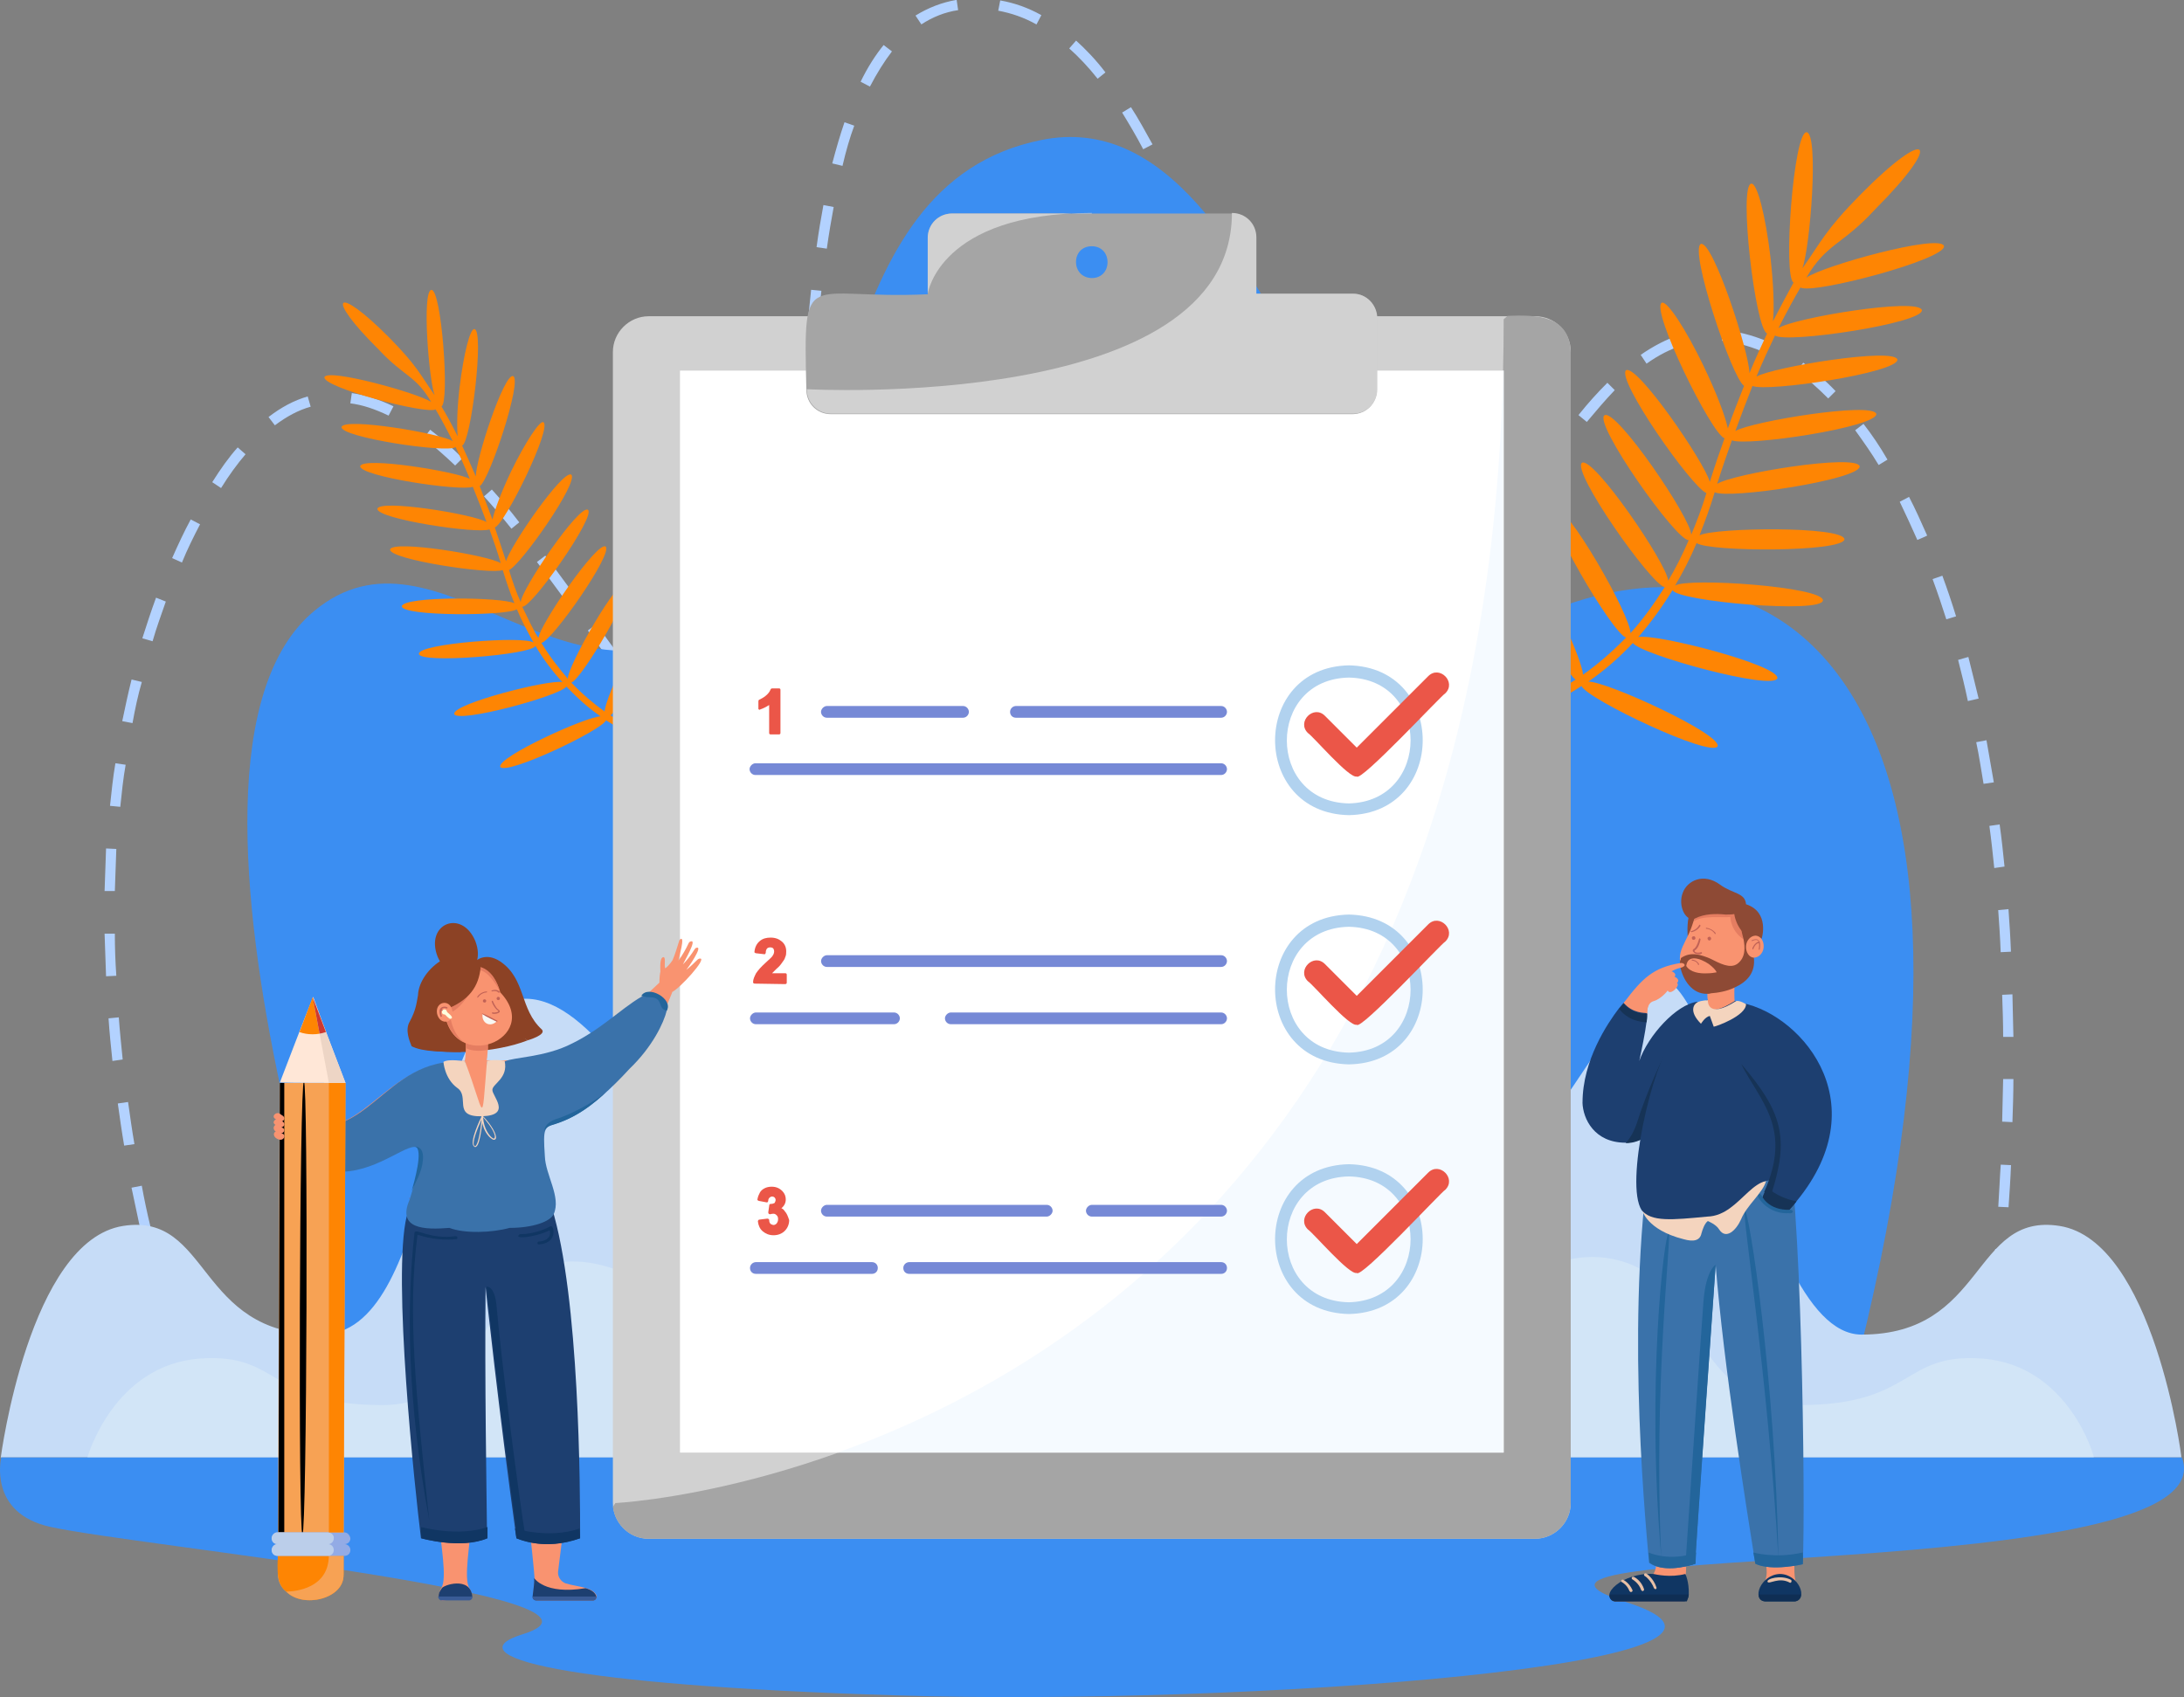 <?xml version="1.0" encoding="UTF-8"?> <svg xmlns="http://www.w3.org/2000/svg" id="Layer_2" data-name="Layer 2" viewBox="0 0 398.04 309.37"><rect x="0" y="0" width="398.04" height="309.37" fill="#808080" stroke="none"/><defs><style> .cls-1 { fill: #fdffde; } .cls-2 { fill: #ce3932; } .cls-3 { fill: #fff; } .cls-4 { fill: #3b8ef2; } .cls-5 { fill: #d1d1d1; } .cls-6 { fill: #1d3f70; } .cls-7 { fill: #a5a5a5; } .cls-8 { fill: #f9f8f3; } .cls-9 { fill: #23659b; } .cls-10 { fill: #b1d2ef; } .cls-11 { fill: #d2e5f7; } .cls-12 { fill: #f99370; } .cls-13 { fill: #edd5c5; } .cls-14 { fill: #3a72aa; } .cls-15 { fill: #fe8503; } .cls-16 { fill: #ffe7d7; } .cls-17 { fill: #f4d4be; } .cls-18 { fill: #163356; } .cls-19 { fill: #f7a254; } .cls-20 { fill: #e57d61; } .cls-21 { fill: #eb5648; } .cls-22 { fill: #7689d6; } .cls-23 { fill: #f5faff; } .cls-24 { fill: #b3d2ff; } .cls-25 { fill: #c6dcf7; } .cls-26 { fill: #0f2e54; } .cls-27 { fill: #8e4a35; } .cls-28 { fill: #93abe5; } .cls-29 { fill: #8c4225; } .cls-30 { fill: #103663; } .cls-31 { fill: #395b96; } .cls-32 { fill: #bbceea; } .cls-33 { fill: #e8c0a6; } .cls-34 { fill: #c16256; } </style></defs><g id="Layer_2-2" data-name="Layer 2"><g><path class="cls-24" d="M33.7,254.09c-.8-2.41-1.61-4.91-2.32-7.41l1.87-.54c.71,2.5,1.52,5,2.32,7.41l-1.87,.54h0Zm329.5-3.12l-1.87-.27c.36-2.59,.62-5.18,.89-7.68l1.87,.18c-.27,2.59-.62,5.18-.89,7.76ZM29.32,239.19c-.71-2.5-1.34-5-1.96-7.5l1.87-.45c.62,2.5,1.25,5,1.96,7.5l-1.87,.45Zm335.48-3.66l-1.87-.18c.27-2.59,.45-5.18,.71-7.68l1.87,.18c-.18,2.5-.45,5.09-.71,7.68h0ZM25.58,224.1c-.54-2.5-1.07-5.09-1.61-7.59l1.87-.36c.45,2.5,.98,5,1.61,7.59l-1.87,.36h0Zm340.48-4.02l-1.87-.09c.18-2.59,.27-5.18,.45-7.68l1.87,.09c-.09,2.41-.27,5.09-.45,7.68h0ZM22.63,208.84c-.45-2.59-.8-5.18-1.16-7.68l1.87-.27c.36,2.5,.71,5.09,1.16,7.68l-1.87,.27h0Zm344.14-4.28l-1.87-.09c.09-2.59,.09-5.18,.18-7.76h1.87c0,2.68-.09,5.27-.18,7.85h0ZM20.49,193.4c-.27-2.59-.54-5.18-.71-7.76l1.87-.18c.18,2.5,.45,5.09,.71,7.68l-1.87,.27h0Zm344.59-4.37c0-2.59-.09-5.18-.18-7.68l1.87-.09c.09,2.59,.09,5.18,.18,7.76h-1.87ZM19.33,177.96c-.09-2.59-.18-5.27-.27-7.76h1.87c0,2.5,.09,5.09,.27,7.68l-1.87,.09Zm345.3-4.37c-.09-2.59-.27-5.18-.45-7.68l1.87-.18c.18,2.59,.36,5.18,.45,7.76l-1.87,.09ZM20.93,162.43h-1.87c.09-2.59,.18-5.27,.27-7.76l1.87,.09c-.09,2.5-.18,5.09-.27,7.68h0Zm342.53-4.19c-.27-2.59-.54-5.18-.89-7.68l1.87-.27c.36,2.5,.62,5.09,.89,7.68l-1.87,.27ZM21.92,147.08l-1.87-.18c.27-2.59,.54-5.18,.98-7.76l1.87,.27c-.45,2.5-.71,5.09-.98,7.68h0Zm339.59-4.19c-.45-2.59-.8-5.09-1.34-7.59l1.87-.36c.45,2.5,.89,5.09,1.34,7.68l-1.87,.27h0Zm-227.23-.27c-2.68-.45-4.55-1.61-7.23-3.75l1.25-1.52c2.32,1.87,4.02,2.95,6.25,3.3l-.27,1.96h0Zm6.69-4.55l-1.7-.89c.89-1.7,1.7-4.11,2.32-7.14l1.87,.45c-.71,3.21-1.52,5.71-2.5,7.59h0Zm-19.63-4.64c-1.52-1.7-3.21-3.66-5-5.98l1.52-1.16c1.78,2.32,3.39,4.19,4.91,5.89l-1.43,1.25h0Zm-97.19-1.61l-1.87-.36c.54-2.59,1.07-5.09,1.7-7.59l1.87,.45c-.71,2.41-1.25,5-1.7,7.5h0Zm334.5-4.02c-.54-2.59-1.16-5.09-1.78-7.5l1.87-.54c.62,2.5,1.25,5,1.87,7.59l-1.96,.45h0Zm-213.93-5l-1.87-.27c.27-2.32,.54-4.82,.8-7.68l1.87,.18c-.27,2.86-.54,5.44-.8,7.76Zm-33.02-1.61c-1.61-2.14-3.21-4.37-4.55-6.25l1.52-1.16c1.43,1.96,3.03,4.19,4.55,6.25l-1.52,1.16h0Zm140.66-.18c-1.52,0-2.95-.45-4.37-1.34l.98-1.61c2.14,1.34,4.19,1.34,6.43,.27l.8,1.7c-1.34,.71-2.59,.98-3.84,.98h0Zm-224.55-4.11l-1.87-.54c.8-2.5,1.61-5,2.5-7.41l1.78,.71c-.8,2.32-1.7,4.73-2.41,7.23Zm234.72-1.87l-1.43-1.34c1.43-1.61,3.03-3.48,4.82-5.98l1.52,1.16c-1.87,2.59-3.48,4.55-4.91,6.16Zm-20.08-1.25c-1.25-1.96-2.5-4.19-3.75-6.96l1.78-.8c1.25,2.68,2.41,4.82,3.66,6.69l-1.7,1.07Zm112.27-.89c-.8-2.5-1.61-4.91-2.5-7.32l1.78-.62c.89,2.41,1.7,4.82,2.5,7.41l-1.78,.54h0Zm-252.22-4.19c-1.78-2.41-3.21-4.37-4.64-6.25l1.52-1.16c1.43,1.87,2.86,3.84,4.64,6.25,.09,0-1.52,1.16-1.52,1.16Zm43.64-1.43l-1.87-.09c.18-2.23,.27-4.82,.45-7.76l1.87,.09c-.18,2.95-.36,5.44-.45,7.76Zm-112.99-4.73l-1.78-.8c1.07-2.41,2.14-4.73,3.39-7.05l1.7,.89c-1.16,2.23-2.32,4.55-3.3,6.96h0Zm238.65,0l-1.61-1.07c1.34-2.05,2.77-4.28,4.19-6.52l1.61,1.07c-1.43,2.23-2.86,4.37-4.19,6.52h0Zm-36.15-2.86c-.89-2.14-1.78-4.55-2.77-7.32l1.78-.62c.98,2.68,1.87,5.09,2.77,7.23l-1.78,.71Zm113.79-1.25c-1.07-2.41-2.14-4.73-3.21-6.96l1.7-.89c1.16,2.23,2.23,4.64,3.3,7.05-.09,.09-1.78,.8-1.78,.8Zm-256.23-2.05c-1.7-2.14-3.39-4.11-5-5.89l1.43-1.25c1.61,1.78,3.3,3.75,5,5.98l-1.43,1.16h0Zm53.73-4.64l-1.87-.09c.09-2.59,.27-5.18,.36-7.76l1.87,.09c-.09,2.59-.18,5.18-.36,7.76Zm133.25-2.23l-1.61-1.07c1.61-2.41,3.03-4.55,4.37-6.43l1.61,1.07c-1.34,1.87-2.77,4.02-4.37,6.43h0Zm-239.9-.54l-1.61-1.07c1.52-2.41,3.03-4.55,4.64-6.34l1.43,1.25c-1.52,1.78-3.03,3.84-4.46,6.16Zm190.01-3.93c-.89-2.59-1.78-5.18-2.5-7.32l1.78-.62c.71,2.14,1.61,4.73,2.5,7.32l-1.78,.62h0Zm-147.35-.18c-1.96-1.87-3.93-3.57-5.71-5l1.16-1.52c1.87,1.43,3.93,3.21,5.89,5.18l-1.34,1.34h0Zm259.44-.09c-1.34-2.23-2.86-4.37-4.28-6.34l1.52-1.16c1.52,1.96,3.03,4.19,4.37,6.52l-1.61,.98h0Zm-292.29-7.23l-1.16-1.52c2.32-1.78,4.64-3.03,7.14-3.75l.54,1.87c-2.23,.62-4.37,1.78-6.52,3.39h0Zm239.1-.62l-1.52-1.25c1.78-2.23,3.48-4.11,5.27-5.89l1.34,1.34c-1.7,1.78-3.3,3.66-5.09,5.8h0Zm-141.46-.71l-1.87-.09c.18-2.77,.36-5.35,.54-7.76l1.87,.09c-.18,2.41-.36,4.91-.54,7.76h0Zm-76.93-.45c-2.41-1.16-4.73-1.96-6.96-2.23l.27-1.87c2.5,.36,5,1.16,7.59,2.41l-.89,1.7h0Zm262.39-3.12c-1.87-1.87-3.75-3.57-5.71-5l1.16-1.52c2.05,1.52,4.02,3.21,5.89,5.18l-1.34,1.34h0Zm-107.81-2.32c-.98-2.86-1.7-5.18-2.5-7.32l1.78-.62c.71,2.14,1.52,4.46,2.5,7.32l-1.78,.62h0Zm74.7-4.02l-1.07-1.61c2.32-1.61,4.73-2.86,7.14-3.66l.62,1.87c-2.32,.71-4.55,1.87-6.69,3.39Zm20.88-2.32c-2.41-.98-4.82-1.61-7.14-1.87l.18-1.96c2.59,.27,5.18,.89,7.76,1.96l-.8,1.87h0Zm-172.07-3.21l-1.87-.18c.27-2.68,.54-5.27,.8-7.76l1.87,.18c-.27,2.41-.54,5-.8,7.76h0Zm71.49-5.18c-.89-2.59-1.78-5-2.68-7.23l1.78-.71c.89,2.32,1.78,4.64,2.68,7.32l-1.78,.62h0Zm-69.7-10.26l-1.87-.27c.36-2.68,.8-5.27,1.25-7.68l1.87,.36c-.45,2.41-.89,5-1.25,7.59h0Zm64.17-4.11c-1.07-2.5-2.05-4.91-3.12-7.05l1.7-.8c.98,2.23,2.05,4.64,3.12,7.14l-1.7,.71h0Zm-61.31-10.98l-1.87-.45c.71-2.68,1.43-5.18,2.23-7.5l1.78,.62c-.8,2.14-1.52,4.64-2.14,7.32Zm54.8-3.03c-1.25-2.41-2.59-4.64-3.84-6.69l1.61-.98c1.34,2.05,2.59,4.37,3.93,6.78l-1.7,.89h0Zm-49.8-11.42l-1.7-.89c1.25-2.59,2.68-4.82,4.19-6.69l1.52,1.16c-1.43,1.87-2.77,4.02-4.02,6.43h0Zm41.5-1.43c-1.7-2.14-3.39-3.93-5.18-5.53l1.25-1.43c1.78,1.61,3.66,3.57,5.35,5.8l-1.43,1.16h0Zm-32.13-9.91l-1.07-1.61c2.32-1.43,4.82-2.41,7.5-2.86l.27,1.87c-2.41,.36-4.64,1.25-6.69,2.59h0Zm20.97,0c-2.23-1.25-4.55-2.05-6.96-2.5l.36-1.87c2.59,.45,5.09,1.34,7.5,2.68l-.89,1.7h0Z"></path><path class="cls-4" d="M70.38,264.89s-46.77-125.57-13.12-153.51c22.49-18.65,46.32,22.49,74.79,.71,25.35-19.37,17.31-78.45,57.74-86.57,45.43-9.19,55.42,100.94,92.73,85.86,45.25-18.3,90.32,18.83,51.41,153.77l-263.55-.27h0Z"></path><path class="cls-25" d="M375.34,223.48c-15.98-2.5-13.39,19.81-36.06,19.81-20.79,0-27.4-85.05-42.57-60.69-77.47,124.59-32.49-53.01-94.16-55.24-27.85-.98-46.41,30.08-53.28,85.05-9.91,49.71-32.93-37.93-56.67-29.81-15.08,5.18-13.3,60.69-34.09,60.69-22.76,0-20.08-22.31-36.06-19.81C5.32,226.15,.14,265.69,.14,265.69H397.56c.09,0-5.09-39.54-22.22-42.21h0Z"></path><path class="cls-11" d="M361.24,247.66c-14.64-1.07-12.32,8.48-33.2,8.48-19.1,0-18.56-21.33-31.42-25.88-23.56-8.39-42.93,34-52.12,12.67-17.31-56.4-67.92-84.61-91.3,0-9.1,21.24-30.52-16.69-52.12-12.67-13.3,2.41-12.23,25.88-31.42,25.88-20.88,0-18.47-9.55-33.2-8.48-15.8,1.16-20.53,18.03-20.53,18.03H381.59c.18,0-4.55-16.87-20.35-18.03Z"></path><path class="cls-4" d="M.23,265.69s-2.5,10.17,9.01,12.67c15.8,3.48,108.53,12.58,86.04,19.55-12.67,3.93,6.52,9.28,68.45,11.16,61.94,1.96,168.23-5.71,132.53-17.05-35.7-11.33,110.31-2.77,101.39-26.33H.23Z"></path><path class="cls-15" d="M310.54,66.85c2.23,4.64,3.84,8.84,4.37,11.25,.98-2.86,2.05-5.44,2.95-7.76-2.23-1.43-10.09-24.99-7.85-25.88,2.23-.45,8.75,19.63,8.84,23.56,1.07-2.68,2.23-5.09,3.21-7.23-2.14-.71-5.27-27.22-2.86-27.31,1.07-.09,2.59,5.89,3.48,13.48,.54,4.82,.71,9.1,.45,11.6,1.43-2.77,2.68-5.09,3.75-7.05-1.96-.98,0-27.76,2.41-27.4,2.23,.45,.62,20.97-.8,24.81,3.48-4.91,4.11-6.87,10.53-13.39,12.58-12.76,15.35-10,2.68,2.68-6.07,6.6-8.75,6.07-12.49,12.41,2.95-2.14,24.19-8.03,25.08-5.8,.62,2.41-24.01,8.92-26.15,7.59-1.16,1.96-2.5,4.46-4.02,7.41,2.77-1.87,25.44-5.62,26.15-3.3,.36,2.41-24.81,6.16-26.77,4.64-1.07,2.23-2.23,4.73-3.39,7.5,3.12-1.78,25.08-5.35,25.7-3.12,.18,2.41-23.74,5.98-26.42,4.82-.98,2.5-2.05,5.27-3.12,8.21,3.12-1.78,24.99-5.35,25.7-3.12,.18,2.41-23.56,5.98-26.33,4.82-.89,2.5-1.78,5.09-2.68,7.94,2.86-1.87,25.35-5.53,25.97-3.21,.18,2.41-23.92,6.07-26.42,4.73-.8,2.68-1.78,5.35-2.77,7.85,2.95-1.43,26.06-1.7,26.42,.71-.18,2.41-24.72,2.32-26.95,.71-1.16,2.77-2.5,5.35-3.93,7.76,2.23-1.52,26.95,.18,26.95,2.68-.09,2.5-26.6,.18-27.4-1.87-1.87,3.03-3.93,5.89-6.25,8.57,3.12-.71,25.7,5.09,25.35,7.5-.71,2.32-24.9-4.28-26.33-6.43-2.5,2.68-5.18,5-8.12,7.05,3.3-.09,24.28,9.55,23.56,11.78-1.16,2.14-23.74-8.57-24.81-10.98-7.76,5.09-14.01,5.89-14.28,5.98l-.18-1.52c.09,0,6.07-.89,13.39-5.62-2.59-1.87-12.85-22.94-10.8-24.19,2.23-.8,12.05,19.99,12.14,23.29,2.41-1.7,5.09-3.93,7.85-6.78-2.41-.62-15.26-22.49-13.21-23.74,2.23-1.07,14.19,19.99,14.01,22.94,2.14-2.32,4.19-5.18,6.25-8.39-2.5-.45-17.05-21.15-15.08-22.67,2.14-1.16,15.53,18.47,15.71,21.51,1.34-2.23,2.59-4.73,3.75-7.41-2.23,.27-17.49-21.42-15.35-22.76,2.14-1.25,15.8,18.83,15.8,21.78,.98-2.32,1.96-4.91,2.77-7.59-2.77-1.16-16.51-20.79-14.64-22.4,2.05-1.07,14.19,16.6,15.26,20.35,.89-2.86,1.78-5.44,2.68-7.94-2.41-.8-13.57-23.56-11.42-24.72,.98-.36,4.37,4.82,7.68,11.69h0Z"></path><path class="cls-15" d="M93.14,85.95c-1.7,3.57-2.95,6.87-3.39,8.75-.8-2.14-1.61-4.19-2.32-6.07,1.78-1.07,7.85-19.46,6.07-20.08-1.7-.36-6.78,15.17-6.78,18.3-.89-2.05-1.7-3.93-2.5-5.62,1.61-.54,4.11-21.15,2.23-21.24-.8-.09-1.96,4.64-2.68,10.53-.45,3.75-.54,7.05-.36,9.01-1.07-2.14-2.05-3.93-2.95-5.44,1.52-.71,0-21.6-1.87-21.24-1.7,.36-.45,16.24,.62,19.19-2.68-3.84-3.21-5.35-8.21-10.44-9.82-9.91-11.96-7.76-2.05,2.05,4.73,5.09,6.78,4.73,9.64,9.64-2.32-1.61-18.74-6.16-19.46-4.55-.45,1.87,18.65,6.87,20.26,5.89,.89,1.52,1.96,3.48,3.12,5.8-2.14-1.43-19.81-4.37-20.26-2.59-.27,1.87,19.19,4.82,20.79,3.66,.8,1.7,1.7,3.66,2.59,5.8-2.5-1.34-19.46-4.11-19.99-2.32-.09,1.87,18.39,4.64,20.53,3.75,.8,1.96,1.61,4.11,2.5,6.43-2.41-1.43-19.46-4.19-19.9-2.41-.09,1.87,18.3,4.64,20.44,3.75,.71,1.96,1.43,4.02,2.05,6.16-2.23-1.43-19.63-4.28-20.17-2.5-.18,1.87,18.56,4.64,20.53,3.75,.62,2.05,1.34,4.19,2.14,6.07-2.23-1.16-20.26-1.34-20.53,.54,.09,1.87,19.19,1.78,20.97,.54,.89,2.14,1.96,4.11,3.03,6.07-1.7-1.25-20.97,.18-20.88,2.05,0,1.87,20.62,.18,21.24-1.43,1.43,2.41,3.03,4.55,4.91,6.6-2.41-.54-19.99,3.93-19.72,5.8,.54,1.78,19.37-3.3,20.44-5,1.96,2.05,4.02,3.93,6.25,5.44-2.59,0-18.83,7.41-18.3,9.19,.89,1.7,18.47-6.6,19.28-8.48,6.07,3.93,10.89,4.64,11.07,4.64l.18-1.16c-.09,0-4.73-.71-10.44-4.37,1.96-1.43,10-17.76,8.39-18.83-1.78-.62-9.37,15.53-9.46,18.12-1.87-1.34-3.93-3.03-6.07-5.27,1.87-.54,11.87-17.49,10.26-18.47-1.7-.8-10.98,15.53-10.89,17.76-1.61-1.87-3.3-4.02-4.82-6.52,1.96-.36,13.21-16.42,11.69-17.58-1.61-.89-12.05,14.37-12.23,16.69-1.07-1.7-1.96-3.66-2.95-5.71,1.7,.27,13.57-16.69,11.96-17.67-1.61-.98-12.23,14.64-12.23,16.87-.8-1.78-1.52-3.84-2.14-5.89,2.14-.89,12.85-16.15,11.33-17.4-1.61-.8-11.07,12.94-11.87,15.8-.71-2.23-1.43-4.28-2.05-6.16,1.87-.62,10.53-18.3,8.84-19.19-.62-.36-3.3,3.66-5.89,9.01h0Z"></path><path class="cls-5" d="M286.27,64.17v209.82c0,3.57-2.95,6.52-6.52,6.52H118.22c-3.66,0-6.52-3.03-6.52-6.52V64.17c0-3.57,2.95-6.52,6.52-6.52h161.54c3.66,0,6.52,2.86,6.52,6.52Z"></path><path class="cls-7" d="M286.27,64.17v209.82c0,3.57-2.95,6.52-6.52,6.52H118.22c-3.39,0-6.07-2.5-6.52-5.8,.27-.45,.45-.71,.45-.71,0,0,161.9-7.59,161.9-215.8l.71-.62c5.27-.18,11.25-.18,11.51,6.6h0Z"></path><rect class="cls-3" x="123.93" y="67.56" width="150.12" height="197.24"></rect><path class="cls-23" d="M274.04,67.56v197.24h-121.38c46.86-16.78,118.08-64.26,121.29-197.24h.09Z"></path><path class="cls-10" d="M245.84,148.6c-17.94-.36-17.94-26.95,0-27.31,17.94,.36,17.94,26.95,0,27.31Zm0-25.08c-15.08,.27-15.08,22.67,0,22.94,14.99-.36,14.99-22.67,0-22.94Z"></path><path class="cls-21" d="M247.27,141.55c-1.34,.45-7.94-7.32-8.92-7.94-2.05-2.05,1.07-5.18,3.12-3.12l5.8,5.8,13.03-13.03c2.05-2.05,5.18,1.07,3.12,3.12-.62,.27-15.44,16.24-16.15,15.17h0Z"></path><path class="cls-10" d="M245.84,239.54c-17.94-.36-17.94-26.95,0-27.31,17.94,.36,17.94,26.95,0,27.31Zm0-25.08c-15.08,.27-15.08,22.67,0,22.94,14.99-.36,14.99-22.67,0-22.94h0Z"></path><path class="cls-21" d="M247.27,232.05c-1.34,.45-7.94-7.32-8.92-7.94-2.05-2.05,1.07-5.18,3.12-3.12l5.8,5.8,13.03-13.03c2.05-2.05,5.18,1.07,3.12,3.12-.62,.27-15.44,16.33-16.15,15.17h0Z"></path><path class="cls-10" d="M245.84,194.03c-17.94-.36-17.94-26.95,0-27.31,17.94,.36,17.94,27.04,0,27.31Zm0-25.08c-15.08,.27-15.08,22.67,0,22.94,14.99-.27,14.99-22.67,0-22.94h0Z"></path><path class="cls-21" d="M247.27,186.8c-1.34,.45-7.94-7.32-8.92-7.94-2.05-2.05,1.07-5.18,3.12-3.12l5.8,5.8,13.03-13.03c2.05-2.05,5.18,1.07,3.12,3.12-.62,.27-15.53,16.33-16.15,15.17h0Z"></path><path class="cls-7" d="M246.55,53.55h-17.67v-10.17c0-2.5-1.96-4.46-4.46-4.46h-50.87c-2.5,0-4.46,1.96-4.46,4.46v10.26c-22.49,1.07-22.67-5.62-22.13,17.4,0,2.5,1.96,4.46,4.46,4.46h95.05c2.5,0,4.46-1.96,4.46-4.46v-12.94c.09-2.5-1.87-4.55-4.37-4.55Zm-47.57-2.86c-3.84-.09-3.84-5.8,0-5.8s3.84,5.8,0,5.8Z"></path><path class="cls-5" d="M251.02,58.1v12.85c0,2.5-1.96,4.46-4.46,4.46h-95.05c-2.5,0-4.46-1.96-4.46-4.46,0,0,77.47,4.28,77.47-32.13,2.5,0,4.46,1.96,4.46,4.46v10.26h17.67c2.41,0,4.37,2.05,4.37,4.55h0Z"></path><path class="cls-5" d="M198.98,38.82c-27.85,0-29.9,14.73-29.9,14.73v-10.17c0-2.5,1.96-4.46,4.46-4.46h25.44v-.09Z"></path><path class="cls-21" d="M138.3,129.32c.09,.09,.18,.09,.27,0,.54-.18,1.07-.45,1.61-.8v5.09c0,.18,.09,.27,.27,.27h1.52c.18,0,.27-.09,.27-.27v-7.85c0-.18-.09-.27-.27-.27h-1.25c-.09,0-.27,.09-.27,.18-.18,.45-.45,.8-.89,1.16s-.8,.54-1.16,.71c-.09,0-.18,.18-.18,.27v1.34c0,.09,0,.18,.09,.18h0Z"></path><path class="cls-21" d="M143.12,179.39c.18,0,.27-.09,.27-.27v-1.43c0-.18-.09-.27-.27-.27h-2.41l.8-.8c.54-.45,.8-.8,.98-1.07,.27-.36,.54-.71,.62-1.07,.18-.36,.18-.71,.18-1.07,0-.71-.27-1.34-.8-1.78-.54-.45-1.16-.71-2.05-.71-.8,0-1.43,.18-1.96,.62-.54,.45-.89,1.07-.98,1.96,0,.09,0,.18,.09,.18q.09,.09,.18,.09l1.52,.18c.09,0,.18,0,.18-.09q.09-.09,.09-.18c0-.36,.09-.62,.27-.8,.09-.09,.27-.18,.54-.18s.45,.09,.54,.18,.18,.36,.18,.54c0,.27-.09,.54-.27,.8-.09,.18-.36,.45-1.25,1.25s-1.43,1.43-1.78,1.96c-.27,.54-.54,1.07-.54,1.61,0,.09,0,.18,.09,.18q.09,.09,.18,.09l5.62,.09h0Z"></path><path class="cls-21" d="M143.03,220.8c-.18-.27-.36-.45-.62-.54,.54-.45,.8-.98,.8-1.61,0-.54-.18-1.07-.62-1.52-.54-.54-1.16-.8-1.96-.8-.45,0-.89,.09-1.25,.27s-.71,.45-.89,.8-.36,.71-.45,1.25c0,.09,0,.18,.09,.18s.09,.09,.18,.09l1.43,.27c.09,0,.18,0,.18-.09q.09-.09,.09-.18c0-.27,.09-.45,.27-.62,.09-.09,.27-.18,.45-.18s.36,.09,.45,.18,.18,.27,.18,.45-.09,.36-.18,.54c-.18,.09-.36,.18-.71,.18-.18,0-.27,.09-.27,.27l-.18,1.25c0,.09,0,.18,.09,.27s.18,.09,.27,.09c.27-.09,.45-.09,.62-.09s.36,.09,.54,.27c.18,.18,.27,.36,.27,.71s-.09,.54-.27,.8c-.18,.18-.36,.27-.54,.27s-.36-.09-.54-.18c-.18-.18-.27-.36-.27-.71,0-.18-.18-.27-.36-.27l-1.43,.18c-.18,0-.27,.18-.27,.36,.09,.71,.36,1.34,.89,1.78s1.16,.71,1.96,.71,1.52-.27,2.05-.8c.54-.54,.8-1.25,.8-1.96-.27-.8-.45-1.25-.8-1.61h0Z"></path><path class="cls-22" d="M175.51,130.84h-24.81c-.62,0-1.07-.54-1.07-1.07s.54-1.07,1.07-1.07h24.81c.62,0,1.07,.54,1.07,1.07s-.45,1.07-1.07,1.07Z"></path><path class="cls-22" d="M222.55,130.84h-37.39c-.62,0-1.07-.45-1.07-1.07s.54-1.07,1.07-1.07h37.39c.62,0,1.07,.54,1.07,1.07s-.45,1.07-1.07,1.07h0Z"></path><path class="cls-22" d="M222.55,141.28h-84.87c-.62,0-1.07-.54-1.07-1.07s.54-1.07,1.07-1.07h84.87c.62,0,1.07,.54,1.07,1.07s-.45,1.07-1.07,1.07Z"></path><path class="cls-22" d="M222.55,176.27h-71.84c-.62,0-1.07-.54-1.07-1.07s.54-1.07,1.07-1.07h71.84c.62,0,1.07,.54,1.07,1.07s-.45,1.07-1.07,1.07h0Z"></path><path class="cls-22" d="M162.93,186.71h-25.17c-.62,0-1.07-.54-1.07-1.07s.54-1.07,1.07-1.07h25.17c.62,0,1.07,.54,1.07,1.07s-.45,1.07-1.07,1.07Z"></path><path class="cls-22" d="M222.55,186.71h-49.26c-.62,0-1.07-.54-1.07-1.07s.54-1.07,1.07-1.07h49.26c.62,0,1.07,.54,1.07,1.07s-.45,1.07-1.07,1.07Z"></path><path class="cls-22" d="M190.77,221.78h-40.07c-.62,0-1.07-.54-1.07-1.07s.54-1.07,1.07-1.07h40.07c.62,0,1.07,.54,1.07,1.07s-.54,1.07-1.07,1.07Z"></path><path class="cls-22" d="M222.55,221.78h-23.56c-.62,0-1.07-.54-1.07-1.07s.54-1.07,1.07-1.07h23.56c.62,0,1.07,.54,1.07,1.07s-.45,1.07-1.07,1.07Z"></path><path class="cls-22" d="M158.91,232.22h-21.15c-.62,0-1.07-.45-1.07-1.07s.54-1.07,1.07-1.07h21.15c.62,0,1.07,.45,1.07,1.07s-.45,1.07-1.07,1.07Z"></path><path class="cls-22" d="M222.55,232.22h-56.85c-.62,0-1.07-.45-1.07-1.07s.54-1.07,1.07-1.07h56.85c.62,0,1.07,.45,1.07,1.07s-.45,1.07-1.07,1.07h0Z"></path><path class="cls-12" d="M86,291.22l-5.35,.54c-.45,0-.8-.45-.71-.89s.27-.98,.45-1.34c1.25-1.61-.27-9.01-.18-10.89h5.53c.09,1.87-1.34,9.28-.18,10.89,.36,.62,.45,.98,.45,1.7h0Z"></path><path class="cls-12" d="M108.04,291.75h-10.09c-.54,0-.89-.45-.8-.89,.09-.98,.36-2.5,.27-3.21,0-.62-.8-8.21-.89-9.01h6.16l-.98,7.85c-.09,.89,.45,1.78,1.34,2.14,1.16,.36,2.59,.54,3.48,.8,.98,.27,1.87,.62,2.23,1.52,0,.45-.27,.8-.71,.8h0Z"></path><path class="cls-6" d="M105.72,280.42c-5.62,1.87-9.19,.89-11.6,0-3.12-22.4-5.71-46.23-5.62-45.87-.18,16.87,.18,37.31,.27,45.87-4.82,2.05-12.05,0-12.05,0-1.07-8.57-5.27-47.93-2.59-58.73,13.65,3.57,26.42-1.61,26.42-1.61,5.09,16.42,5.18,51.32,5.18,60.33h0Z"></path><path class="cls-12" d="M97.87,203.66l-1.96,8.39,4.02,9.28s-13.74,4.37-24.45,.89l4.46-9.19-2.68-6.07s-13.39,11.78-25.26,1.25l.45-4.28c14.01,6.43,16.15-10.62,32.4-10.53,6.43-.98,16.51,3.84,35.43-14.37l2.23,1.87c-.09,0-6.16,18.92-24.63,22.76h0Z"></path><path class="cls-29" d="M75.02,190.72c5.8,1.87,15.44,1.16,21.15-1.07-3.66-2.05-1.16-6.25-2.86-10.26-1.52-3.57-4.91-3.93-5.8-3.03-6.16-.45-11.69,11.78-12.49,14.37h0Z"></path><path class="cls-12" d="M84.57,186.8c.27,.27,.54,5.18,.09,6.69-.18,1.16,.71,2.32,1.96,2.23,3.66,.18,1.78-9.64,1.78-9.82-.62-2.5-4.37-1.61-3.84,.89h0Z"></path><path class="cls-20" d="M84.57,186.8c0-.18,.27,2.59,.36,4.28,1.87,.89,4.02,.27,4.02,.27,.09-3.12-.45-5.35-.54-5.44-.62-2.5-4.37-1.61-3.84,.89h0Z"></path><path class="cls-29" d="M86.71,175.19c.71,2.5,2.41,8.66,3.12,11.33l6.34,3.12s3.48-.98,2.59-1.96c-4.11-3.75-2.86-9.19-7.59-12.41-2.68-1.78-4.46-.09-4.46-.09h0Z"></path><path class="cls-12" d="M80.91,183.85c1.16,12.41,18.3,5.53,10.26-2.95-2.5-8.39-11.25-4.73-10.26,2.95Z"></path><path class="cls-20" d="M87.51,176.27v.62c1.43,.18,3.03,2.68,3.66,3.93-.54-1.78-1.52-3.93-3.66-4.55Z"></path><path class="cls-20" d="M81.27,185.64c.54,1.78,1.25,3.39,3.39,4.37-2.05-1.25-2.5-4.19-2.5-4.19l-.89-.18Z"></path><path class="cls-20" d="M80.91,183.85l1.43,.62c1.78-.8,3.48-3.75,3.48-3.75l-4.19-1.61c-.62,1.34-.89,3.03-.71,4.73h0Z"></path><path class="cls-29" d="M75.02,190.72c2.05,1.07,5.62,.98,9.01,1.07-3.03-2.5-3.03-7.68-3.03-7.68,4.55-1.7,6.25-4.28,6.6-7.76-3.57-5.53-11.25,.18-11.42,5.09-.27,1.43-.36,2.68-1.52,4.82-.89,1.52,0,3.57,.36,4.46h0Z"></path><path class="cls-12" d="M79.66,184.83c.54,2.23,3.3,1.7,2.77-.62-.45-2.23-3.21-1.61-2.77,.62Z"></path><path class="cls-8" d="M90.55,186.17l-2.59-1.34c-.27,1.61,1.34,2.59,2.59,1.34Z"></path><path class="cls-34" d="M80.37,185.37q-.09,0-.09-.09c-.89-2.5,1.96-1.7,1.16-1.43-.8-.36-1.34,.18-.89,1.43-.09,0-.09,.09-.18,.09h0Z"></path><path class="cls-34" d="M81.44,185.19c-.18,0-.36-.89-1.16-.98-.09,0-.09-.09-.09-.09,.54-.54,1.7,1.16,1.25,1.07Z"></path><path class="cls-34" d="M88.58,182.6c.18-.36-.36-.62-.54-.27-.18,.36,.36,.62,.54,.27Z"></path><path class="cls-34" d="M91.08,182.16c.18-.36-.36-.62-.54-.27s.36,.62,.54,.27Z"></path><path class="cls-34" d="M90.55,186.26c-3.48-1.61-3.84-2.32,.09-.18,.09,0,0,.18-.09,.18Z"></path><path class="cls-34" d="M90.1,184.83c-.18,0-.45,0-.45-.18,0-.09,.09-.09,.18-.09,.36,.09,1.34-.09,.89-.36-.62-.36-1.52-2.14-.89-1.7,0,0,.45,1.16,.98,1.52,.71,.45-.09,.8-.71,.8h0Z"></path><path class="cls-12" d="M120.89,174.48c.54,0,.09,1.52,.36,2.05,.8-.62,1.34-1.52,1.34-1.52,.45-1.07,.8-2.23,1.16-3.39,0-.09,.09-.27,.18-.36,1.07-.89-.27,3.48-.27,3.84h0c.71-.98,1.34-2.05,1.87-3.21,.09-.09,.18-.27,.36-.27,1.25-.45-1.25,3.75-1.43,4.19h0c.8-.8,1.52-1.78,2.14-2.77,.09-.09,.18-.27,.36-.27,1.25-.36-1.61,3.75-1.87,4.02h0c.71-.54,1.43-1.25,2.05-1.87,.09-.09,.27-.18,.45-.18,1.34-.09-3.66,5.44-5.18,6.16-.62,.36-2.23-1.16-2.23-1.87s.09-1.61,.18-1.87c0-.62-.18-2.59,.54-2.68h0Z"></path><path class="cls-29" d="M86.62,171.53c2.32,5.98-4.37,8.75-6.87,2.86-2.32-5.98,4.37-8.75,6.87-2.86Z"></path><path class="cls-1" d="M80.55,184.57c.09,.62,1.07,.36,.89-.18-.09-.62-.98-.45-.89,.18Z"></path><path class="cls-1" d="M82.07,185.73c-.18,.09-1.16-.98-1.25-1.07-.27-.27,.09-.71,.36-.45,.18,.27,1.87,1.34,.89,1.52Z"></path><path class="cls-14" d="M121.52,184.21c-.54,2.23-2.59,6.6-6.78,10.62h0c-14.46,15.8-16.15,5.53-15.44,15.89,.09,3.48,3.03,7.5,1.61,10.62-.62,1.34-3.75,2.5-8.03,2.5-3.21,.89-8.21,1.07-10.98,0-4.46,.36-9.64,.27-7.23-5.18,7.32-23.74-8.48,6.25-22.76-10.35l.45-4.28c14.55,6.43,17.22-11.69,32.4-10.44,3.48,14.28,3.84,11.33,4.02-.09,0,0,1.61,.89,3.21,0,1.52-.8,7.32-.71,12.32-3.3,6.16-3.03,10.17-7.68,14.19-9.28,1.16-.09,3.75,1.61,3.03,3.3h0Z"></path><path class="cls-9" d="M121.52,184.21c-1.7-.18-.54-2.41-3.03-2.41-.98,0-1.61-.27-1.61-.27,1.25-2.05,5.89,.62,4.64,2.68h0Z"></path><path class="cls-6" d="M108.04,291.75h-10.26c-.45,0-.71-.36-.71-.71,.09-1.07,.36-2.32,.27-3.39,0,0,1.87,3.12,9.37,1.87,.98,.27,1.7,.71,1.96,1.43,.09,.45-.18,.8-.62,.8h0Z"></path><path class="cls-6" d="M86.09,291.13s-6.16,.09-6.16,0c0-.71,.18-.98,.54-1.52,.09-.62,5.35-2.41,5.62,1.52h0Z"></path><path class="cls-17" d="M80.82,193.58s.18,3.03,2.5,4.73c2.41,1.61-.98,5.35,4.55,5.18,5.53-.18,1.78-3.75,1.87-4.82,0-1.07,2.95-2.14,2.23-5.27,0,0-1.61-.36-3.21,0-1.07,12.67-.27,9.91-4.02,.09,0,0-2.95-.54-3.93,.09h0Z"></path><path class="cls-31" d="M86.09,291.04h0c.09,.36-.27,.71-.62,.71h-5c-.36,0-.62-.36-.62-.71h6.25Z"></path><path class="cls-31" d="M108.13,291.75h-10.44c-.36,0-.71-.27-.62-.71h11.6c.09,.36-.18,.71-.54,.71h0Z"></path><path class="cls-30" d="M88.85,280.42c-4.82,2.05-12.05,0-12.05,0,0,0-.09-.71-.09-2.05,.09,0,6.78,1.87,12.14,0v2.05h0Z"></path><path class="cls-30" d="M105.72,280.42c-6.52,2.41-11.6,0-11.6,0-.09-.62-.18-1.16-.27-1.78,0,0,6.25,1.96,11.78,0,.09,1.16,.09,1.78,.09,1.78Z"></path><path class="cls-30" d="M95.81,280.42l-.8,.27c-.54-.18-.71-.27-.71-.27-3.12-22.31-5.8-47.12-5.62-45.87,1.34,0,1.7,2.41,1.78,3.12,.89,10.35,4.11,35.34,5.35,42.75h0Z"></path><path class="cls-30" d="M98.22,226.87c-.36,0-.36-.54,0-.54,1.43-.09,2.32-.89,1.96-2.05-2.77,1.34-6.87,1.7-5.44,.71,0,0,2.77,.09,5.53-1.43,.54-.27,.89,1.07,.36,2.05-.36,.71-1.25,1.16-2.41,1.25h0Z"></path><path class="cls-30" d="M78.23,277.12c-4.11-22.13-4.11-39.45-2.68-52.48,.36-.71,2.95,1.34,7.5,.71,.36,0,.45,.54,.09,.54-3.48,.36-6.16-.54-7.05-.8-1.87,14.37-.27,29.09,2.14,52.03Z"></path><path class="cls-2" d="M74.57,218.57c0-.09,.09-.18,.09-.27,0,.09,0,.18-.09,.27Z"></path><path class="cls-9" d="M77.07,211.52c-.18,2.23-1.34,3.93-2.05,5.62,.45-1.61,2.23-7.76,.62-8.12,.09,0,1.7-.09,1.43,2.5h0Z"></path><path class="cls-9" d="M110.9,198.67c-2.77,2.68-6.07,5.27-10.62,6.52-.54,.18-.89,.54-1.07,.98,0-.09-.09-1.34,2.05-2.14,2.23-.62,7.41-3.21,9.64-5.35h0Z"></path><path class="cls-34" d="M87.07,181.89h0q-.09-.09-.09-.18s.54-.89,1.7-.98q.09,0,.09,.09t-.09,.09c-1.07,.09-1.52,.89-1.61,.98,.09,0,0,0,0,0h0Z"></path><path class="cls-34" d="M90.91,181s0-.09,0,0c-.45-.54-1.25-.27-1.25-.27q-.09,0-.09-.09t.09-.09s.89-.36,1.43,.27c0,0,0,.09-.18,.18q.09,0,0,0h0Z"></path><path class="cls-19" d="M62.97,197.42c0,1.61-.36,91.75-.36,89.52,0,6.16-11.96,6.16-11.96,0,0-1.16,.27-85.77,.36-89.52h11.96Z"></path><path class="cls-15" d="M62.61,282.47v4.55c.18,4.46-7.41,6.25-10.44,3.12h0c-2.23-1.61-1.43-5.53-1.52-7.76l11.96,.09h0Z"></path><path d="M55.12,279.79c-.8-.36-.54-82.47,.27-82.73,.8,.27,.54,82.38-.27,82.73Z"></path><path class="cls-16" d="M62.97,197.42c-1.96,0-9.82,0-11.96-.09,1.43-3.75,4.55-11.87,6.07-15.62,1.34,3.84,4.46,11.96,5.89,15.71h0Z"></path><path class="cls-15" d="M59.4,188.14c-1.52,.54-3.39,.54-4.82,0l2.41-6.34,2.41,6.34Z"></path><polygon points="51.81 197.42 51.81 279.35 50.74 279.35 51.01 197.42 51.81 197.42"></polygon><path class="cls-19" d="M62.61,283.63v3.39c.18,4.46-7.41,6.25-10.44,3.12h0s7.76,.18,7.76-6.6l2.68,.09h0Z"></path><path class="cls-28" d="M63.86,282.56c0,.62-.45,1.07-1.07,1.07h-12.23c-1.34,0-1.34-2.14,0-2.14h12.23c.54,0,1.07,.45,1.07,1.07Z"></path><path class="cls-28" d="M63.86,280.42c0,.62-.45,1.07-1.07,1.07h-12.23c-1.34,0-1.34-2.14,0-2.14h12.23c.54,0,.98,.54,1.07,1.07h0Z"></path><path class="cls-32" d="M60.83,282.56c0,.54-.36,.98-.89,1.07h-9.37c-.62,0-1.07-.45-1.07-1.07,0-.54,.45-.98,.89-1.07h9.37c.62,0,1.07,.45,1.07,1.07Z"></path><path class="cls-32" d="M60.83,280.42c0,.54-.36,.98-.89,1.07h-9.37c-.62,0-1.07-.45-1.07-1.07,0-.54,.45-.98,.89-1.07h9.37c.62,0,1.16,.54,1.07,1.07Z"></path><polygon class="cls-15" points="62.97 197.42 62.61 279.35 59.94 279.35 59.94 197.42 62.97 197.42"></polygon><path class="cls-13" d="M62.97,197.42h-3.03l-2.95-15.62c1.43,3.75,4.55,11.87,5.98,15.62Z"></path><path class="cls-2" d="M59.4,188.14c-.36,.09-.8,.27-1.16,.27l-1.25-6.6,2.41,6.34Z"></path><path class="cls-12" d="M51.01,207.77c-1.78-.36-1.16-2.32,.27-1.16h0c.89,.09,.62,1.25-.27,1.16Z"></path><path class="cls-12" d="M50.83,206.61c-2.05-.8-.27-2.5,.45-1.16l.09,.09h0c.89,.27,.27,1.34-.54,1.07h0Z"></path><path class="cls-12" d="M50.65,205.36l-.54-.36c-.71-.54,.36-1.34,.89-.89l.54,.36c.8,.62-.27,1.43-.89,.89Z"></path><path class="cls-12" d="M50.65,204.29l-.54-.36c-.71-.54,.36-1.34,.89-.89l.54,.36c.8,.62-.27,1.43-.89,.89Z"></path><path class="cls-17" d="M86.62,209.11q-.09,0-.18-.09c-1.07-.62,1.16-5.18,1.43-5.71l.27-.45-.09,.54c-.09,.54-.45,5.18-1.25,5.62-.09,.09-.18,.09-.18,.09Zm1.16-5.09c-.71,1.61-1.96,4.55-1.25,4.91h.09c.54-.27,.98-2.95,1.16-4.91h0Z"></path><path class="cls-17" d="M90.01,207.77c-.09,0-.18,0-.27-.09-.71-.36-1.96-1.87-1.96-4.19v-.27l.18,.18c.09,.09,2.05,2.05,2.41,3.66,.09,.36,0,.54-.09,.62-.09,.09-.18,.09-.27,.09Zm-1.96-4.11c.09,2.05,1.16,3.48,1.78,3.84,.18,.09,.27,.09,.27,0,.09-.09,.09-.18,.09-.45-.27-1.25-1.7-2.86-2.14-3.39h0Z"></path><path class="cls-12" d="M311.26,182.33c-.09-.36-.09-.8-.09-1.25-.09-2.5,.27-5.53,.45-6.6,.09-.36,.09-.45,.09-.45,0-.09,0-.18,.09-.18,.27-.8,.8-1.34,1.43-1.52h0c.98-.36,2.14-.09,2.77,.71v.09c.45,.45,.71,1.16,.54,1.96v.27c-.09-.09-.45,3.12-.45,5.44,0,.8,0,1.43,.09,1.87,4.91,1.25-9.46,5.98-4.91-.36h0Z"></path><path class="cls-12" d="M306.26,184.74c-3.39,4.46-5,9.64-8.48,13.83-.27,.18,.18,.09,.36,.18h-.18c-.09,0-.36,0-.27,.09s.18,.45,0,.18c-1.25-4.55,1.34-9.73,2.5-14.28,0,0,0-1.25,.54-2.68,.71-1.87-1.25-2.5-1.25-2.5,0,0-2.32,1.61-3.84,3.66-4.64,6.34-10.8,20.35,.45,23.74,9.55,2.14,13.83-10.35,18.39-16.33,3.66-5.35-4.28-10.98-8.21-5.89h0Z"></path><path class="cls-6" d="M288.41,200.99c.09,2.95,2.14,7.32,7.85,7.32h0c3.21,0,5.71-2.32,7.5-5.62,3.39-6.25,4.73-15.89,5.62-20.08-3.84,.45-9.01,6.16-10.62,10.8,.45-2.05,1.07-5.09,1.34-7.23,.09-.62,.09-1.16,.09-1.52-.36,0-2.68,.09-4.28-1.87-.09,.09-.36,.45-.89,1.07-1.96,2.59-6.6,9.37-6.6,17.14h0Z"></path><path class="cls-27" d="M307.6,170.91s-.27-2.59,.36-4.55l1.61,.54-1.96,4.02h0Z"></path><path class="cls-12" d="M308.4,178.59c2.59,2.05,7.76,1.78,9.28-.36,5.8-7.94-5.62-21.96-9.37-9.28-1.25,3.66-4.19,5.71,.09,9.64h0Z"></path><path class="cls-34" d="M311.26,171.27c-.09-.18-.09-.36,.09-.45s.36-.09,.45,.09c.09,.18,.09,.36-.09,.45-.09,.18-.36,.09-.45-.09Z"></path><path class="cls-34" d="M308.4,171.18c-.09-.18-.09-.36,.09-.45s.36-.09,.45,.09c.09,.18,.09,.36-.09,.45s-.36,.09-.45-.09Z"></path><path class="cls-34" d="M309.56,173.94c.18,0,.45,0,.54-.09,.09,0,.09-.09,.09-.18s-.09-.09-.18-.09c-.45,.18-1.07,.09-1.16-.18,0-.09,0-.18,.09-.18,.71-.45,.98-1.87,.98-1.96s0-.09-.09-.18-.09,0-.18,.09c0,0-.36,1.43-.89,1.78-.36,.18-.27,.45-.18,.54,.27,.36,.62,.45,.98,.45h0Z"></path><path class="cls-20" d="M308.67,167.96c1.78-1.16,5.09-.62,6.69-.8,0,0,0,2.86,3.03,4.46,.54,2.5,1.07,3.57-1.16,7.05h0c.18-.18,.36-.27,.54-.45h0c7.14-9.1-4.64-21.51-9.1-10.26h0Z"></path><path class="cls-27" d="M306.71,162.7c.8-2.14,3.75-3.66,6.78-1.43,2.32,1.7,4.55,1.43,4.73,3.57,4.37,1.43,2.86,6.25,2.86,6.25h-2.14c-2.59-1.7-2.86-4.46-2.86-4.46h0c-.54,.09-1.07,.09-1.61,.09-1.61-.18-3.84-.18-5.53,.71-1.7,.71-3.21-2.32-2.23-4.73h0Z"></path><path class="cls-27" d="M306.17,175.55c0,.27,0,.54,.09,.8,.45,2.14,2.05,4.91,4.91,4.82,.18,0,.45,0,.62-.09,1.25-.09,2.95-.36,4.37-1.07,2.14-.98,3.84-2.59,3.48-5.53h0l-.27-1.25h0v-.18h0l-.45-2.05-1.52-1.43h0c0,.27,.18,.89,.36,1.61,.27,1.43,.45,3.39-1.16,4.55h0c-1.34,.89-3.12-.09-4.91-.98-1.7-.71-3.57-1.34-5.35-.09v.18h0c-.18,.36-.18,.54-.18,.71h0Zm6.69,1.7c-.45,.09-1.07,.18-1.61,.18-1.52,.09-3.21-.18-3.93-1.34,.27-2.14,2.5-1.43,4.11-.36,.71,.54,1.25,1.07,1.43,1.52h0Z"></path><path class="cls-12" d="M321.43,172.7c-.09,1.07-.89,1.87-1.78,1.87s-1.52-1.07-1.43-2.14,.89-1.87,1.78-1.87c.89,.09,1.52,.98,1.43,2.14Z"></path><path class="cls-34" d="M319.2,171.45s.8-.45,1.25-.09c.09,.09,.18,.18,.27,.36h0c.09,.36,.09,.8,0,1.34,0,.09-.09,.09-.09,.09h0c-.09,0-.09-.09-.09-.18,.09-.45,.09-.8,0-1.07-.71,.18-.98,1.07-.98,1.07,0,.09-.09,.09-.09,.09h0c-.09,0-.09-.09-.09-.18s.36-.98,1.16-1.25c0-.09-.09-.09-.18-.18-.36-.27-.98,.09-.98,.09-.09,0-.18,0-.18-.09-.09,.18,0,.09,0,0h0Z"></path><path class="cls-33" d="M325,207.59h.8v-.27h-.09c-.27,.18-.45,.18-.71,.27,.09,0,0,0,0,0h0Z"></path><path class="cls-34" d="M309.56,175.91s.09,0,0,0c.09,0,.09-.09,.09-.18,0,0-.36-.71-1.25-.8-.09,0-.09,.09-.09,.09q0,.09,.09,.09c.8,.09,1.07,.62,1.07,.71,0,.09,.09,.18,.09,.09h0Z"></path><path class="cls-12" d="M295.91,182.87l4.28,1.87s-.09-1.87,1.16-2.23c1.34-.36,2.59-1.87,2.59-1.96,.45,1.07,2.41-.98,1.7-1.34,.45-.45,.18-.89-.45-1.16,.36-.36,0-.8-.54-.98,.62-.36,1.16-.54,1.87-.71,.98-.36,.36-.89-.27-.8-4.91,.8-6.96,2.77-10.35,7.32h0Z"></path><path class="cls-34" d="M308.31,169.93h0c1.16-.27,1.61-1.16,1.61-1.16q0-.09-.09-.18t-.18,.09s-.36,.8-1.43,1.07c-.09,0-.09,.09-.09,.09,.09,.09,.18,.09,.18,.09h0Z"></path><path class="cls-34" d="M312.6,170.29s.09,0,0,0q.09-.09,.09-.18s-.54-.8-1.7-.98q-.09,0-.09,.09t.09,.09c1.07,.09,1.52,.89,1.52,.89,0,.09,.09,.09,.09,.09h0Z"></path><path class="cls-18" d="M296.27,208.39c3.21,0,5.71-2.32,7.5-5.62l-.54-10.26s-3.12,6.43-4.91,12.23c-.54,1.61-1.25,2.77-2.05,3.66h0Z"></path><path class="cls-12" d="M320.63,291.04l.18-.09c0,.18,.18,.62,.36,.62l6.07,.09c.18,0,.27-.27,.27-.45l.54-.18c0-.89-.09-1.25-.45-1.96-1.43-1.96,.27-10.71,.27-12.94,.36-.62-6.34-.09-6.43-.27-.18,0-.27,.09-.27,.27l.8,10c.18,2.5-1.25,3.12-1.34,4.91h0Z"></path><path class="cls-12" d="M294.48,291.93h12.05c1.07,0,1.07-1.07,.89-1.96-.62-3.03,.54-9.91,.71-12.94,.09-.54-.36-1.07-.98-1.07h-5.35c-.54,0-.98,.54-.98,1.07l.98,7.68c.36,3.57-3.3,3.84-5.71,4.37-.98,.27-1.96,.62-2.41,1.34-.45,.71,0,1.52,.8,1.52h0Z"></path><path class="cls-30" d="M307.78,290.68c0,.62-.36,1.25-.98,1.25h-12.49c-3.12-.98,1.43-5.35,7.05-5,.45,.09,3.03,.71,5.8,0,0,0,.71,1.43,.62,3.75h0Z"></path><path class="cls-30" d="M327.06,291.93h-5.35c-2.59-.27-.8-4.91,2.68-5,3.48,0,5.27,4.73,2.68,5h0Z"></path><path class="cls-33" d="M297.25,290.23c-.09,0-.18-.09-.27-.18-.45-1.16-1.34-1.61-1.34-1.61-.36-.09-.09-.62,.18-.45,0,0,1.07,.45,1.7,1.87,.09,.18-.09,.36-.27,.36h0Z"></path><path class="cls-33" d="M299.39,290.06c-.09,0-.18-.09-.27-.18-.45-1.34-1.61-1.96-1.61-1.96-.27-.18-.09-.62,.27-.45,.09,0,1.43,.71,1.87,2.32,0,.09-.18,.27-.27,.27h0Z"></path><path class="cls-33" d="M301.71,289.7c-.09,0-.18-.09-.27-.18-.54-1.43-1.61-2.23-1.7-2.23-.27-.18,0-.62,.27-.45,.09,0,1.34,.89,1.87,2.5,.09,.18,0,.36-.18,.36h0Z"></path><path class="cls-33" d="M326.25,288.54c-2.05-1.16-3.84,.36-4.11-.18-.27-.54,2.41-1.34,4.28-.36,.18,.18,.09,.54-.18,.54h0Z"></path><path class="cls-26" d="M293.41,290.68h14.37c-.09,.45-.18,.89-.36,1.25h-13.12c-.62,0-1.07-.62-.89-1.25Z"></path><path class="cls-26" d="M327.06,291.93h-5.35c-.71,0-1.25-.54-1.16-1.25h7.68c0,.71-.54,1.25-1.16,1.25h0Z"></path><path class="cls-14" d="M328.57,285.15s-5.71,1.34-8.66-.09c-1.52-9.55-5.8-36.23-7.23-54.53-.09,1.07-3.12,44-3.75,54.53-2.05,.71-6.07,1.52-8.39-.18-.98-11.07-4.28-47.3,.62-77.02,0,0,13.57,1.52,24.19-1.7,2.95,9.46,3.75,67.65,3.21,78.98h0Z"></path><path class="cls-9" d="M302.78,283.99c-2.77-31.86,.54-58.99,1.34-59.26,.62,.09-2.86,27.67-1.34,59.26Z"></path><path class="cls-9" d="M324.11,283.99c-1.87-32.66-6.69-63.1-6.16-63.54,.8,0,5.62,31.06,6.16,63.54Z"></path><path class="cls-6" d="M327.41,219.01c-.45,.62-.98,1.16-1.52,1.78,0,0-2.68,.54-4.73-2.32,8.48-18.39-7.94-19.37-4.64-35.79,10.89,1.34,26.15,17.76,10.89,36.32h0Z"></path><path class="cls-18" d="M327.41,219.01c-.45,.62-.98,1.16-1.52,1.78,0,0-2.68,.54-4.73-2.32,.27-.89,.62-1.43,.89-2.14-.09,0,1.52,1.87,5.35,2.68h0Z"></path><path class="cls-9" d="M325.98,221.16c-4.55,.27-6.87-4.55-5-3.39,0,.09,1.16,2.95,5.35,2.77,.71,.09,.45,.8-.36,.62h0Z"></path><path class="cls-17" d="M299.3,220.62s.8,3.57,7.5,5.27c1.87,.54,3.03,.27,3.3-1.07,.18-.62,.54-1.78,1.16-2.23,0,0,1.52,.62,2.05,1.52,1.25,1.96,3.12,.18,4.02-1.87,1.07-2.59,3.93-4.73,4.55-6.96l-22.58,5.35h0Z"></path><path class="cls-6" d="M326.25,216.25c-.18,.36-.36,.36-.54,.09-5.98-4.46-8.12,5.27-14.55,5.44-6.52,.62-10.17,.98-11.96-1.16-3.12-4.82,1.87-26.33,5.8-31.59,1.78-2.68,4.46-5.35,6.16-6.78,0,.18-.62,3.84,5.09,.18,.27,.09,2.23,2.14,2.14,3.03,.36,4.46,10.62,25.88,7.85,30.79h0Z"></path><path class="cls-18" d="M322.86,217.59l-1.34-.27c5.27-11.78-.89-16.69-4.19-23.38,7.59,8.84,8.75,13.57,5.53,23.65h0Z"></path><path class="cls-17" d="M318.22,183.05c0,2.14-5.53,4.11-5.89,4.11l-.71-1.96c-.89,.18-1.61,1.43-1.61,1.43-2.32-2.32-1.25-3.66-.62-3.93,.71-.36,1.87-.36,1.87-.36,0,.18-.09,3.48,5.09,.18,.62-.27,1.87,.54,1.87,.54h0Z"></path><path class="cls-9" d="M308.94,285.06s-.71,.27-1.78,.45c0,0,2.86-42.66,3.3-48.28,.45-5.71,2.23-6.69,2.23-6.69,0,0-3.75,53.55-3.75,54.53h0Z"></path><path class="cls-9" d="M309.12,283.01c-.09,1.25-.09,1.96-.09,2.05-2.05,.71-6.07,1.52-8.39-.18,0,0-.09-.71-.18-1.87-.09,0,3.93,1.78,8.66,0h0Z"></path><path class="cls-9" d="M328.57,285.15s-5.71,1.34-8.66-.09c0,0-.09-.71-.36-2.05,0,0,4.02,1.16,9.01,0,.09,1.25,0,2.05,0,2.14h0Z"></path><path class="cls-18" d="M295.1,183.94s0,.09,.09,.09c1.87,2.41,4.91,2.32,4.91,2.32,.09-.62,.09-1.16,.09-1.52-.36,0-2.68,.09-4.28-1.87,0,0-.36,.36-.8,.98h0Z"></path></g></g></svg> 